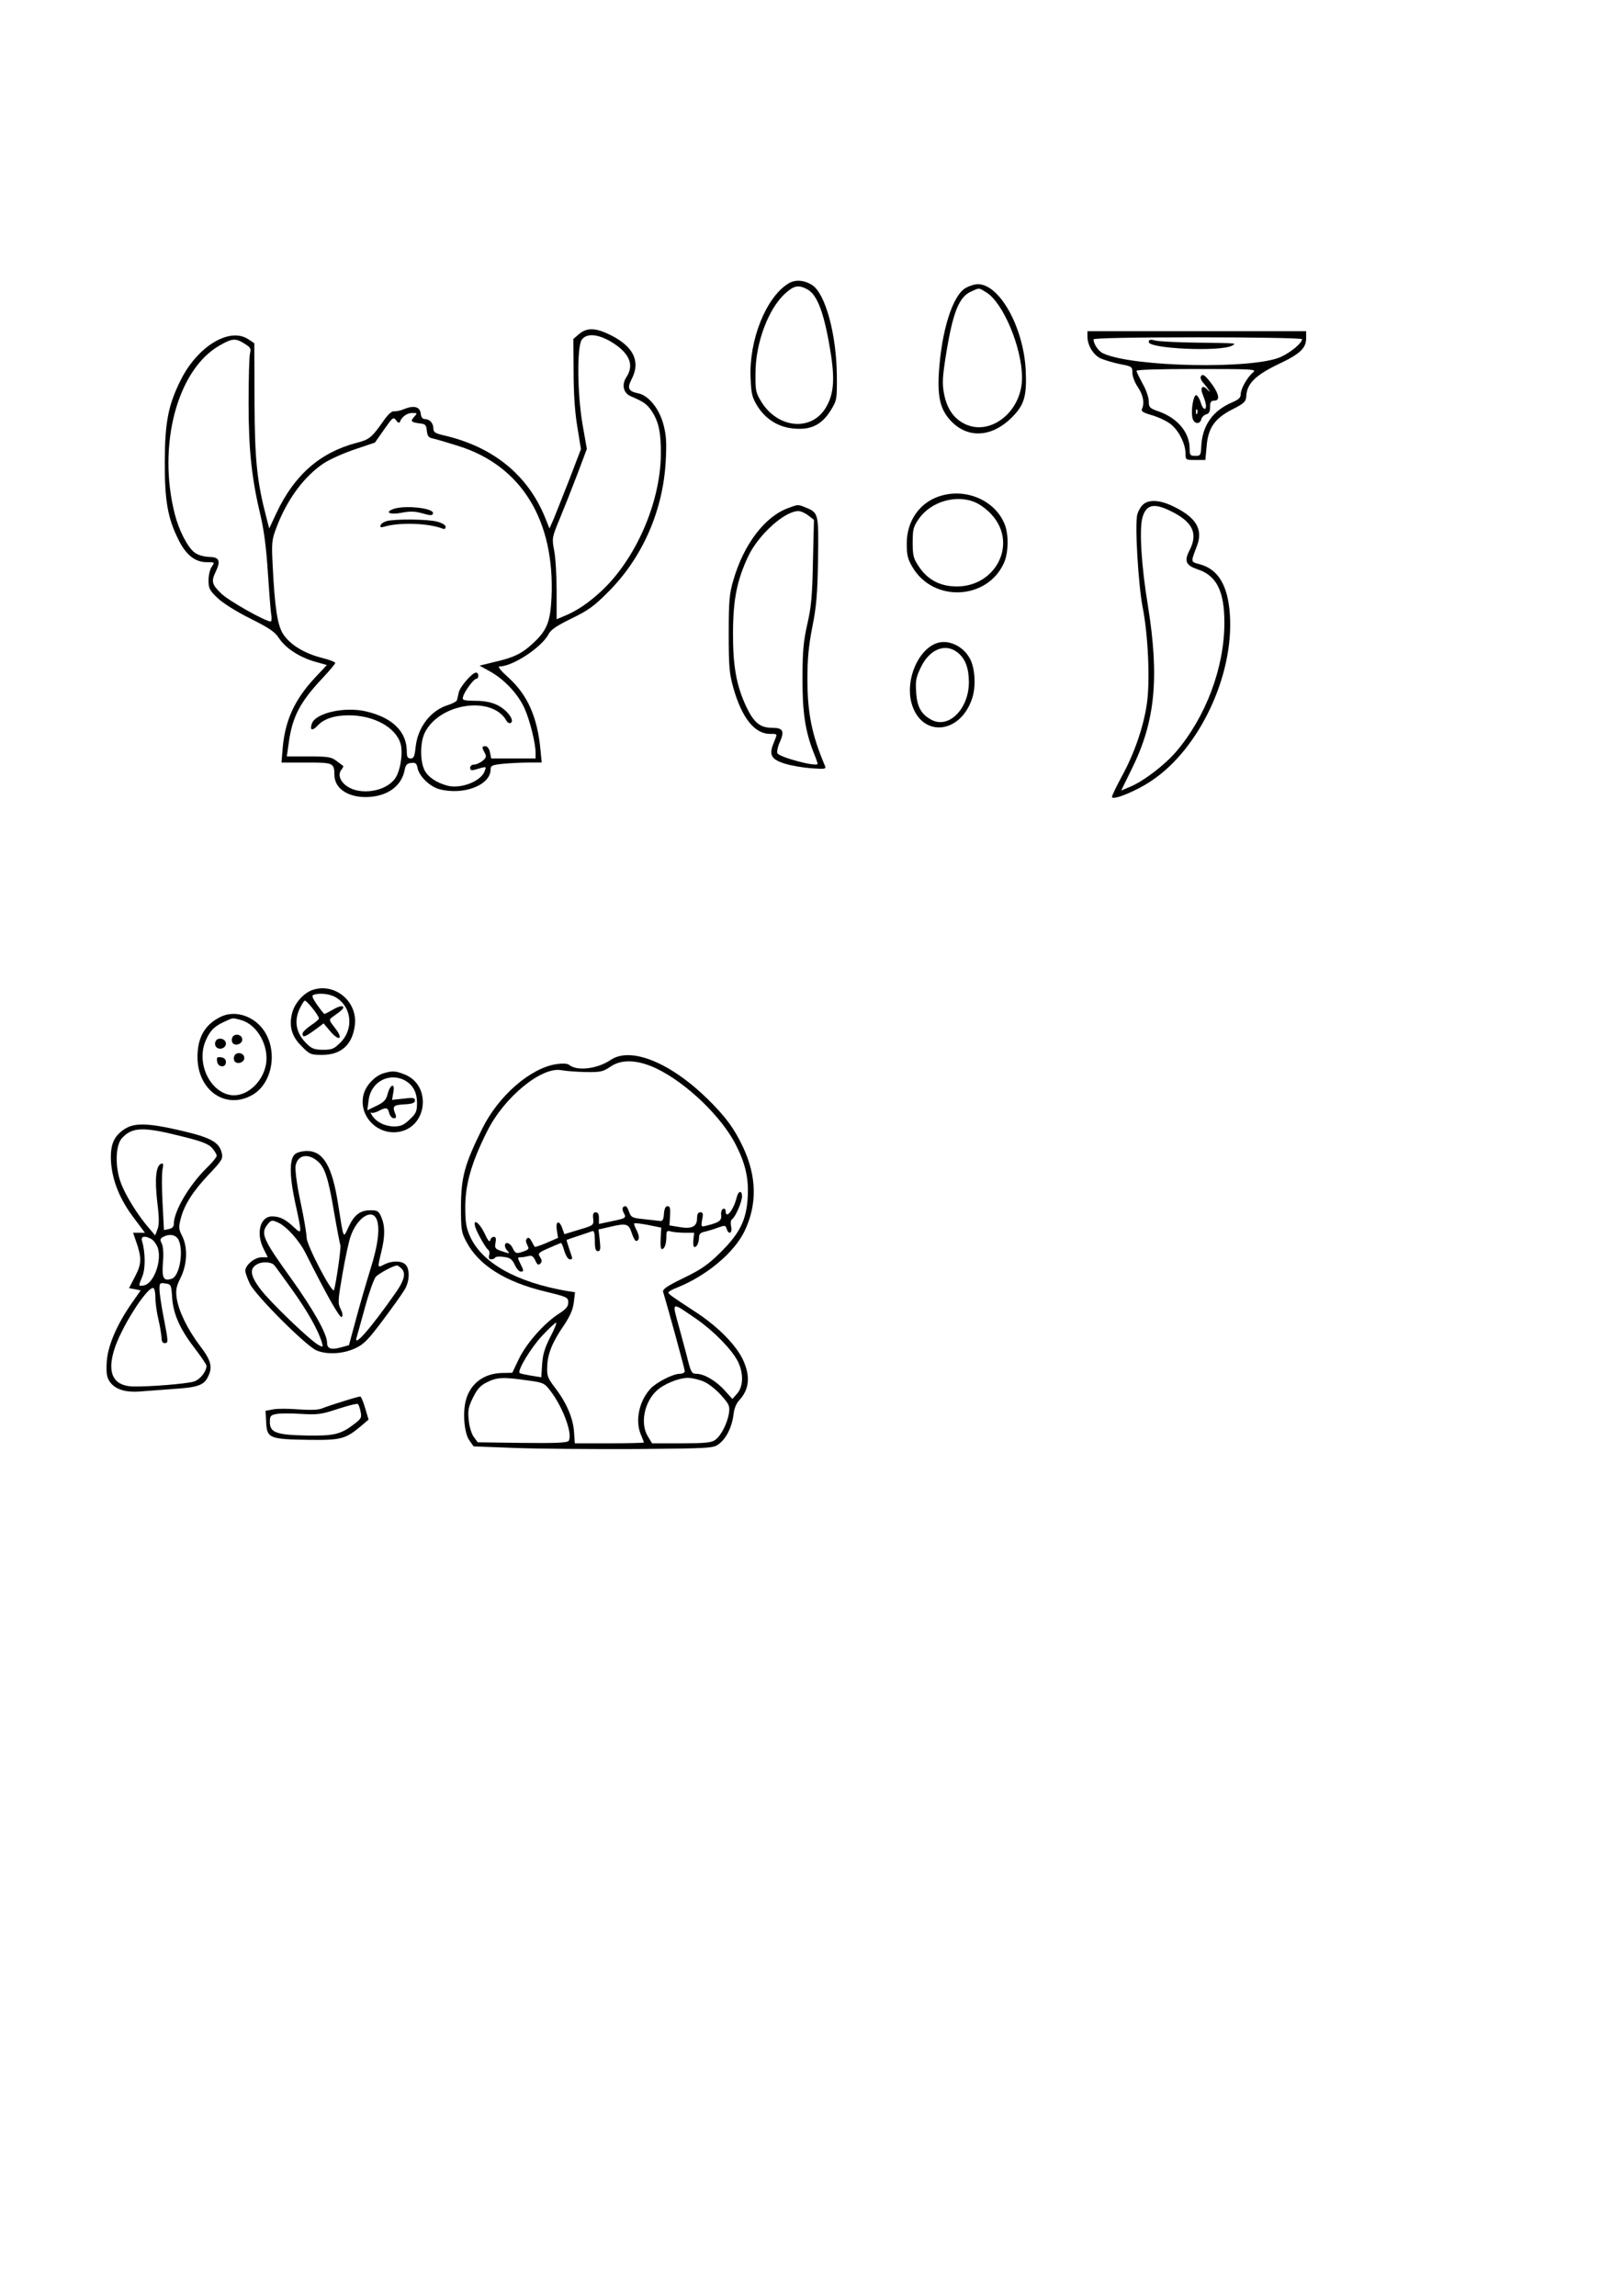 <?xml version="1.0" encoding="UTF-8" standalone="yes"?>
<svg version="1.0" xmlns="http://www.w3.org/2000/svg" width="210mm" height="297mm" viewBox="0 0 794 1123" preserveAspectRatio="xMidYMid meet">
  <g transform="translate(0,1123) scale(0.1,-0.1)" fill="#000000" stroke="none">
    <path d="M3855 9842 c-108 -68 -191 -275 -183 -460 3 -78 7 -95 33 -138 43
-68 108 -107 189 -111 78 -5 128 22 171 91 29 48 30 52 29 170 -2 201 -56 399
-120 441 -40 26 -85 29 -119 7z m94 -27 c51 -26 86 -124 117 -325 19 -127 11
-198 -31 -262 -73 -109 -231 -91 -310 36 -28 46 -30 56 -29 140 0 148 63 317
146 391 42 38 64 43 107 20z"/>
    <path d="M4722 9820 c-63 -39 -116 -209 -129 -416 -7 -122 9 -183 64 -238 81
-81 195 -74 290 19 64 63 77 105 71 235 -11 210 -128 420 -234 420 -16 0 -44
-9 -62 -20z m103 -20 c83 -51 175 -271 175 -418 0 -169 -162 -293 -289 -221
-49 27 -80 75 -93 145 -9 50 -7 81 10 189 34 210 64 284 125 310 40 18 34 18
72 -5z"/>
    <path d="M2833 9596 l-28 -24 1 -159 c0 -102 6 -197 18 -269 l18 -111 -57
-149 c-32 -82 -67 -169 -77 -194 l-20 -45 -22 55 c-85 207 -253 344 -493 400
-44 10 -53 16 -53 34 0 26 -18 46 -41 46 -12 0 -19 9 -21 28 -4 33 -34 40 -81
21 -18 -8 -40 -12 -49 -11 -11 2 -29 -14 -50 -44 -59 -84 -70 -94 -133 -110
-179 -47 -305 -157 -393 -344 l-35 -75 -13 50 c-47 179 -58 284 -59 573 l-1
283 -30 20 c-92 60 -250 -36 -332 -204 -59 -120 -75 -201 -76 -392 -1 -193 14
-280 68 -387 37 -74 81 -108 138 -108 38 0 39 0 24 -22 -9 -12 -16 -42 -16
-67 0 -39 5 -49 44 -86 26 -25 91 -66 159 -100 94 -47 121 -65 142 -97 32 -49
102 -94 177 -115 l57 -16 -59 -63 c-99 -106 -145 -208 -157 -341 l-6 -73 121
0 c133 0 137 -1 138 -62 1 -72 81 -117 185 -105 85 10 144 58 158 128 5 27 12
35 32 37 22 3 27 -2 32 -26 8 -39 59 -89 105 -102 118 -32 252 19 252 96 0 19
7 22 61 28 34 3 90 6 125 6 l64 0 -6 63 c-15 159 -63 267 -155 351 -37 33 -56
56 -46 56 66 0 208 94 242 160 10 20 42 41 112 75 82 40 110 60 183 134 165
167 265 397 277 639 5 90 2 126 -12 178 -21 77 -73 140 -123 150 -48 10 -55
25 -32 69 47 91 6 167 -120 224 -61 28 -102 27 -137 -3z m157 -38 c89 -54 114
-112 75 -172 -25 -37 -16 -78 20 -94 64 -27 80 -39 102 -71 36 -53 47 -108 46
-216 -3 -236 -124 -512 -293 -668 -62 -57 -116 -94 -181 -121 l-36 -15 0 137
c0 75 -5 165 -12 199 -11 60 -11 63 25 150 20 48 59 146 86 217 l49 130 -21
119 c-26 152 -28 381 -4 415 23 33 78 29 144 -10z m-1794 -9 c29 -18 33 -24
27 -47 -4 -15 -7 -124 -7 -242 0 -233 15 -371 60 -559 16 -69 27 -158 34 -268
6 -91 13 -182 16 -204 4 -21 3 -39 -2 -39 -26 0 -205 101 -241 136 -47 45 -51
60 -27 109 25 53 16 70 -34 71 -26 1 -54 9 -70 21 -34 25 -77 109 -97 188 -86
337 12 707 219 825 61 35 78 37 122 9z m829 -359 c-19 -21 -14 -26 35 -32 20
-2 26 -9 28 -35 3 -27 9 -34 30 -38 15 -3 72 -20 126 -37 307 -97 471 -364
454 -741 -6 -120 -22 -161 -93 -226 -53 -49 -93 -68 -190 -90 l-69 -17 54 -30
c69 -39 135 -110 166 -179 25 -55 54 -169 54 -217 l0 -28 -109 0 -108 0 -6 30
c-4 18 -13 30 -22 30 -18 0 -19 -5 -4 -32 10 -18 8 -25 -11 -40 -12 -10 -31
-18 -41 -18 -11 0 -19 -7 -19 -16 0 -11 6 -14 23 -9 60 17 57 18 48 -7 -17
-49 -114 -87 -179 -72 -55 14 -99 43 -116 78 -22 47 -21 137 3 184 74 144 330
180 399 56 5 -9 15 -14 21 -10 20 13 -20 65 -66 87 -28 14 -64 21 -108 21 -61
1 -65 3 -59 22 8 27 52 86 65 86 5 0 9 7 9 15 0 8 -5 15 -11 15 -19 0 -79 -69
-85 -98 -3 -15 -7 -32 -9 -38 -2 -5 -20 -15 -41 -22 -87 -26 -151 -109 -161
-208 -5 -44 -9 -54 -24 -54 -15 0 -19 8 -19 34 0 97 -70 166 -199 196 -105 25
-250 -8 -266 -61 -10 -31 2 -36 27 -10 32 35 83 52 155 52 123 0 231 -60 253
-141 12 -46 -2 -134 -28 -169 -46 -63 -167 -82 -233 -38 -36 24 -48 59 -28 83
6 8 10 16 8 17 -2 2 -17 13 -33 25 -25 19 -41 22 -136 22 l-107 0 9 63 c17
129 55 202 163 317 36 38 65 73 65 77 0 5 -31 17 -69 26 -84 22 -152 64 -185
114 -29 43 -42 132 -52 333 -6 118 -5 129 20 194 51 134 135 247 230 310 29
19 98 50 152 68 l98 33 45 64 c42 60 45 63 59 45 10 -14 16 -15 19 -6 9 24 35
42 60 42 25 0 26 -1 8 -20z"/>
    <path d="M1921 8739 c-41 -16 -10 -28 44 -17 35 7 62 7 90 0 53 -15 59 -15 63
-4 9 27 -143 43 -197 21z"/>
    <path d="M1891 8681 c-14 -4 -27 -13 -29 -20 -4 -11 1 -12 19 -7 75 22 213 17
282 -9 11 -5 17 -2 17 8 0 9 -17 19 -44 26 -48 12 -205 13 -245 2z"/>
    <path d="M5320 9584 c0 -43 28 -89 64 -107 19 -8 61 -21 95 -28 59 -11 61 -13
61 -43 0 -17 12 -49 27 -70 26 -39 33 -77 20 -106 -6 -12 6 -19 52 -32 32 -10
74 -30 91 -45 39 -32 69 -95 70 -140 0 -33 0 -33 49 -33 l48 0 6 66 c7 91 40
138 127 182 57 29 65 37 67 63 3 63 45 104 160 159 102 48 133 77 133 125 l0
35 -535 0 -535 0 0 -26z m1050 -13 c0 -19 -54 -64 -104 -87 -134 -61 -722 -50
-868 17 -24 10 -48 46 -48 69 0 6 193 10 510 10 281 0 510 -4 510 -9z m-239
-162 c-28 -23 -61 -80 -61 -107 0 -17 -10 -27 -44 -41 -94 -41 -144 -113 -149
-213 -2 -45 -4 -48 -29 -48 -25 0 -28 3 -28 35 0 79 -58 149 -150 182 -46 16
-50 20 -50 50 0 19 -13 57 -30 86 -16 30 -30 58 -30 63 0 6 118 9 295 9 273 0
294 -1 276 -16z"/>
    <path d="M5620 9557 c0 -33 355 -49 409 -17 20 12 28 11 -174 14 -93 1 -185 6
-202 10 -26 7 -33 5 -33 -7z"/>
    <path d="M5875 9389 c-4 -6 1 -20 12 -32 25 -29 43 -58 21 -34 -26 28 -39 12
-22 -28 8 -19 14 -41 14 -50 0 -27 -17 -16 -26 17 -5 17 -15 33 -21 35 -14 5
-28 -76 -19 -112 7 -29 36 -33 43 -6 3 11 13 21 24 24 14 4 19 14 19 36 0 24
4 31 20 31 29 0 25 30 -9 78 -35 47 -47 56 -56 41z m-18 -181 c-3 -8 -6 -5 -6
6 -1 11 2 17 5 13 3 -3 4 -12 1 -19z"/>
    <path d="M4607 8806 c-105 -29 -172 -122 -171 -237 0 -53 5 -75 28 -113 101
-173 364 -162 447 19 23 50 25 142 3 193 -46 112 -182 173 -307 138z m168 -35
c22 -10 57 -36 77 -59 132 -146 13 -365 -191 -350 -72 5 -128 38 -168 100 -24
36 -28 52 -28 114 0 64 3 77 30 116 60 86 187 122 280 79z"/>
    <path d="M5590 8760 c-11 -11 -22 -31 -26 -46 -13 -49 5 -345 26 -454 27 -136
37 -359 21 -471 -16 -112 -61 -244 -122 -355 -27 -50 -49 -96 -49 -102 0 -20
121 29 195 80 232 155 401 512 382 809 -9 145 -57 225 -148 249 -45 12 -44 9
-13 90 30 79 -3 137 -108 189 -72 37 -129 40 -158 11z m153 -38 c94 -50 117
-104 77 -183 -28 -54 -19 -74 39 -94 93 -30 131 -107 131 -261 0 -219 -90
-460 -237 -632 -55 -64 -158 -143 -223 -170 l-45 -19 52 106 c115 232 136 446
78 804 -31 188 -42 367 -26 425 19 68 60 74 154 24z"/>
    <path d="M3859 8746 c-116 -41 -220 -177 -271 -353 -20 -68 -23 -101 -23 -263
0 -163 3 -194 23 -266 42 -147 104 -224 180 -224 37 0 36 3 17 -44 -24 -58
-13 -80 53 -101 31 -10 90 -20 131 -23 70 -5 74 -4 66 14 -64 151 -85 257 -85
424 0 97 6 161 24 253 20 99 25 161 28 328 3 227 3 230 -59 256 -39 16 -38 16
-84 -1z m96 -38 l27 -21 -5 -206 c-3 -168 -9 -225 -28 -306 -18 -81 -23 -130
-23 -260 -1 -167 13 -261 55 -368 11 -26 19 -50 19 -53 0 -18 -189 32 -197 52
-3 8 2 33 12 54 24 54 16 70 -38 70 -58 0 -89 25 -126 103 -49 104 -66 202
-65 367 1 161 20 252 74 368 50 106 178 222 246 222 12 0 34 -10 49 -22z"/>
    <path d="M4580 8083 c-90 -34 -151 -179 -121 -291 46 -170 238 -157 297 22 20
60 14 152 -13 198 -35 61 -107 92 -163 71z m105 -45 c37 -29 55 -76 55 -145 0
-129 -97 -228 -181 -185 -52 27 -73 64 -77 137 -4 56 0 73 23 121 43 89 120
120 180 72z"/>
    <path d="M1533 6389 c-44 -13 -90 -63 -103 -111 -18 -65 -4 -117 45 -165 40
-41 45 -43 101 -43 94 0 149 51 160 147 13 113 -95 205 -203 172z m112 -39
c76 -47 86 -154 21 -219 -32 -32 -42 -36 -85 -36 -39 0 -55 5 -76 25 -56 52
-69 113 -39 176 9 19 20 37 24 39 8 5 70 -72 70 -87 0 -4 -18 -20 -40 -34 -22
-15 -40 -33 -40 -40 0 -21 12 -17 60 18 l43 32 32 -38 c45 -53 67 -39 24 15
-30 39 -31 41 -13 54 51 36 58 44 51 52 -5 4 -26 -2 -47 -15 -21 -12 -41 -22
-43 -22 -2 0 -18 20 -35 44 -22 31 -28 46 -20 49 29 12 83 6 113 -13z"/>
    <path d="M1075 6254 c-74 -38 -109 -100 -109 -194 0 -165 140 -261 270 -185
104 61 126 235 41 332 -54 61 -138 81 -202 47z m105 -14 c79 -22 137 -127 121
-217 -17 -92 -101 -163 -176 -149 -101 19 -164 157 -120 263 21 50 42 72 90
94 47 22 41 21 85 9z"/>
    <path d="M1136 6154 c-4 -10 -2 -22 3 -27 15 -15 46 -3 46 18 0 26 -40 33 -49
9z"/>
    <path d="M1054 6135 c-4 -9 -2 -21 4 -27 16 -16 47 -5 47 17 0 26 -42 34 -51
10z"/>
    <path d="M1146 6064 c-4 -10 -2 -22 3 -27 15 -15 46 -3 46 18 0 26 -40 33 -49
9z"/>
    <path d="M1062 6038 c4 -30 43 -33 43 -3 0 13 -8 21 -23 23 -20 3 -23 0 -20
-20z"/>
    <path d="M2987 6045 c-66 -44 -165 -56 -204 -23 -8 6 -32 7 -60 3 -128 -19
-285 -155 -365 -318 -85 -172 -102 -234 -103 -377 0 -116 2 -129 27 -175 60
-114 190 -196 387 -243 106 -26 111 -28 111 -53 0 -20 -11 -33 -49 -57 -71
-47 -156 -143 -193 -220 l-32 -67 -51 -1 c-87 -2 -153 -51 -175 -130 -18 -62
-9 -167 17 -201 l20 -28 209 -8 c115 -4 379 -6 586 -5 362 3 378 4 404 24 37
27 65 84 72 142 3 30 13 56 28 72 50 54 56 118 19 198 -34 73 -123 163 -230
233 -124 81 -135 89 -135 97 0 4 21 16 48 26 141 58 272 168 323 271 64 131
62 269 -6 414 -44 93 -85 148 -172 234 -183 180 -378 259 -476 192z m223 -41
c147 -70 320 -236 390 -374 47 -93 63 -163 58 -255 -6 -112 -38 -177 -134
-272 -59 -58 -92 -82 -179 -124 -81 -39 -105 -56 -101 -68 20 -65 106 -378
106 -388 0 -7 -11 -13 -25 -13 -32 0 -113 -41 -142 -72 -56 -60 -77 -156 -48
-225 8 -19 15 -37 15 -39 0 -2 -76 -4 -169 -4 l-169 0 -4 58 c-5 67 -38 144
-96 218 -33 44 -37 55 -35 101 2 61 25 118 83 202 29 44 43 76 47 110 l6 50
-39 6 c-249 43 -417 138 -475 268 -19 43 -23 69 -23 147 1 110 31 215 108 368
83 166 266 316 363 297 21 -4 74 -8 119 -9 73 -1 84 2 120 26 54 38 132 35
224 -8z m197 -1226 c84 -58 172 -148 202 -206 29 -57 28 -123 -2 -158 l-24
-27 -38 42 c-42 47 -101 81 -138 81 -22 0 -26 7 -41 63 -8 34 -29 110 -45 169
-34 125 -40 122 86 36z m-715 -88 c-27 -53 -37 -86 -40 -134 l-4 -63 -50 8
c-28 5 -53 10 -56 13 -12 12 55 123 110 182 33 35 64 64 68 64 5 0 -8 -32 -28
-70z m-114 -212 c78 -10 85 -13 112 -48 63 -80 113 -215 92 -248 -7 -9 -59
-12 -227 -10 l-218 3 -19 26 c-11 14 -22 50 -25 82 -5 48 -2 64 21 111 21 42
36 59 69 75 48 24 79 26 195 9z m867 -7 c23 -10 60 -40 84 -67 39 -44 42 -52
37 -87 -8 -51 -40 -112 -68 -131 -18 -13 -52 -16 -165 -16 l-143 0 -20 33
c-39 62 -19 167 42 224 35 33 108 63 153 63 22 0 58 -9 80 -19z"/>
    <path d="M3604 5373 c-15 -62 -54 -110 -54 -67 0 9 -6 14 -12 11 -7 -2 -12
-16 -10 -31 3 -27 -10 -36 -74 -52 -24 -6 -25 -5 -19 30 6 29 4 36 -9 36 -11
0 -16 -9 -16 -30 0 -40 -26 -53 -87 -42 l-48 8 3 47 c2 36 0 47 -12 47 -10 0
-16 -12 -18 -37 -2 -31 -7 -38 -23 -35 -11 1 -46 5 -79 9 -53 5 -59 9 -68 34
-5 16 -13 29 -17 29 -16 0 -20 -13 -10 -32 14 -26 12 -27 -60 -42 l-61 -13 0
29 c0 19 -5 28 -16 28 -11 0 -15 -8 -12 -32 3 -31 2 -32 -69 -53 l-72 -22 -10
28 c-15 43 -34 37 -27 -8 l6 -38 -55 -24 c-31 -13 -57 -22 -59 -20 -2 2 -9 15
-16 28 -8 15 -15 20 -22 13 -7 -7 -6 -17 1 -31 10 -19 9 -22 -14 -31 -38 -14
-44 -13 -57 15 -12 26 -38 34 -38 12 0 -7 5 -18 12 -25 15 -15 10 -15 -31 -1
-29 10 -32 15 -27 40 4 21 2 29 -9 29 -7 0 -15 -8 -17 -17 -3 -12 -12 0 -28
35 -25 52 -58 75 -45 30 9 -29 52 -105 64 -112 5 -4 7 -15 4 -26 -4 -14 0 -20
10 -20 8 0 17 4 19 8 2 5 20 7 41 4 32 -4 41 -10 55 -38 8 -19 22 -34 29 -34
17 0 16 4 -2 40 -14 28 -14 30 2 30 10 0 27 3 39 6 15 4 23 -1 33 -22 9 -21
15 -24 24 -15 9 9 9 16 -1 32 -12 18 -8 22 43 44 31 14 58 25 60 25 2 0 10
-18 16 -40 7 -22 18 -40 26 -40 16 0 16 -2 -2 50 -8 24 -14 44 -13 45 2 1 28
10 58 20 30 10 61 20 68 23 8 3 12 -10 12 -47 0 -39 4 -51 15 -51 12 0 14 10
9 53 l-6 53 52 12 c85 20 95 17 110 -28 7 -22 17 -40 21 -40 17 0 19 21 4 51
-9 17 -15 33 -12 35 2 2 33 -1 68 -8 l64 -13 -3 -52 c-2 -31 0 -53 6 -53 13 0
22 25 22 62 0 27 3 30 23 24 12 -3 42 -6 67 -6 l46 0 -4 -35 c-2 -19 0 -35 6
-35 12 0 22 24 22 51 0 12 9 21 28 24 15 4 44 12 64 20 34 12 38 12 43 -6 10
-31 28 -22 22 11 -4 16 -2 32 4 36 16 9 49 85 49 112 0 31 -18 28 -26 -5z"/>
    <path d="M1876 5980 c-42 -13 -85 -58 -97 -102 -28 -105 67 -204 175 -184 138
26 157 228 26 280 -44 18 -61 19 -104 6z m103 -34 c41 -22 61 -59 61 -112 0
-41 -5 -51 -36 -80 -28 -27 -44 -34 -76 -34 -45 0 -88 22 -108 54 -7 11 -9 18
-5 14 4 -4 20 -1 36 7 38 20 46 19 53 -10 4 -14 14 -25 22 -25 11 0 14 5 9 18
-17 41 -12 47 43 50 39 2 52 7 52 19 0 13 -9 15 -56 9 l-56 -6 6 36 c10 49
-15 42 -28 -8 -7 -28 -18 -40 -54 -57 l-45 -22 6 48 c10 89 98 139 176 99z"/>
    <path d="M609 5707 c-54 -35 -71 -79 -66 -162 7 -92 43 -182 112 -273 l54 -72
-29 0 -29 0 13 -38 c30 -84 29 -114 -3 -175 l-30 -58 28 -5 29 -6 -44 -63
c-73 -105 -118 -210 -122 -288 -3 -51 0 -73 13 -93 26 -40 78 -57 155 -50 36
3 108 8 160 12 113 7 146 18 165 55 27 50 19 83 -37 156 -62 82 -105 172 -114
235 -5 38 -2 56 20 99 32 66 35 147 7 203 -17 33 -18 43 -7 85 18 69 59 133
138 217 63 66 69 76 63 103 -12 53 -51 76 -197 110 -162 38 -231 40 -279 8z
m286 -37 c94 -23 125 -36 143 -56 12 -14 22 -31 22 -37 0 -7 -21 -33 -46 -57
-89 -87 -164 -214 -164 -279 0 -12 -9 -20 -24 -23 l-24 -5 -7 133 c-4 73 -4
147 0 164 5 25 4 31 -6 28 -26 -9 -33 -73 -20 -186 10 -80 10 -114 1 -136
l-11 -29 -29 34 c-56 64 -118 164 -140 226 -28 78 -25 179 5 214 51 57 104 59
300 9z m-23 -502 c28 -53 7 -181 -32 -193 -40 -13 -49 2 -43 79 4 45 1 80 -6
94 -9 17 -8 23 6 31 30 17 61 12 75 -11z m-133 2 c10 -5 24 -23 31 -39 25 -62
-17 -182 -68 -189 -26 -4 -26 -5 -6 44 16 38 15 119 -1 172 -8 24 11 30 44 12z
m103 -288 c6 -82 39 -155 114 -252 30 -39 54 -75 54 -81 0 -28 -32 -68 -62
-77 -35 -11 -223 -26 -298 -24 -95 3 -127 64 -92 178 32 106 157 304 191 304
6 0 11 -21 11 -47 0 -27 7 -75 15 -108 8 -33 14 -72 15 -87 0 -18 5 -28 15
-28 19 0 19 4 -5 128 -11 56 -20 118 -20 136 0 30 2 32 29 28 27 -4 29 -6 33
-70z"/>
    <path d="M1445 5586 c-30 -22 -30 -104 -1 -239 34 -155 34 -158 -6 -120 -42
39 -69 53 -107 53 -59 0 -80 -83 -41 -160 l20 -40 -30 0 c-34 0 -80 -38 -80
-66 0 -10 10 -38 22 -63 26 -56 276 -306 327 -327 51 -21 128 -17 187 10 44
20 64 41 137 138 47 63 95 130 106 149 25 40 27 101 5 123 -20 20 -66 20 -104
1 -34 -18 -34 -19 -15 60 19 76 19 127 1 170 -13 31 -19 35 -53 35 -51 0 -80
-22 -108 -82 -27 -58 -23 -65 -51 112 -29 186 -72 260 -153 260 -20 0 -45 -6
-56 -14z m112 -39 c33 -30 50 -84 78 -251 14 -81 28 -152 30 -157 5 -8 -21
-187 -31 -219 -8 -22 -134 219 -134 256 0 17 -13 96 -30 175 -19 89 -27 157
-24 177 10 54 63 63 111 19z m283 -276 c21 -40 11 -127 -29 -253 -21 -68 -53
-178 -71 -246 l-33 -122 -40 -11 c-48 -13 -67 -6 -67 23 0 43 -67 162 -175
313 -139 193 -152 222 -116 266 17 21 21 22 49 10 42 -18 105 -87 138 -153
101 -201 167 -319 176 -310 6 6 4 20 -6 40 -14 27 -13 41 9 168 13 77 31 160
40 186 30 87 99 136 125 89z m-499 -229 c4 -4 44 -59 89 -122 75 -105 127
-197 145 -258 6 -22 5 -23 -17 -11 -40 21 -238 211 -284 273 -51 67 -55 102
-14 123 24 13 68 10 81 -5z m624 -18 c21 -22 13 -56 -27 -114 -126 -180 -212
-278 -193 -220 3 10 22 77 41 147 19 70 43 136 52 147 15 17 86 55 104 56 4 0
14 -7 23 -16z"/>
    <path d="M1680 4376 c-41 -13 -88 -28 -104 -35 -19 -8 -58 -9 -116 -5 -48 4
-104 4 -124 0 l-37 -7 3 -57 c4 -77 16 -82 205 -85 162 -2 183 3 262 70 l34
29 -17 57 c-9 31 -20 57 -24 56 -4 0 -41 -10 -82 -23z m84 -52 c6 -27 3 -34
-29 -58 -67 -52 -99 -60 -233 -58 -149 3 -182 14 -182 66 0 29 4 34 30 39 16
4 72 4 122 1 84 -5 101 -2 183 25 50 16 93 27 96 23 4 -4 10 -21 13 -38z"/>
  </g>
</svg>